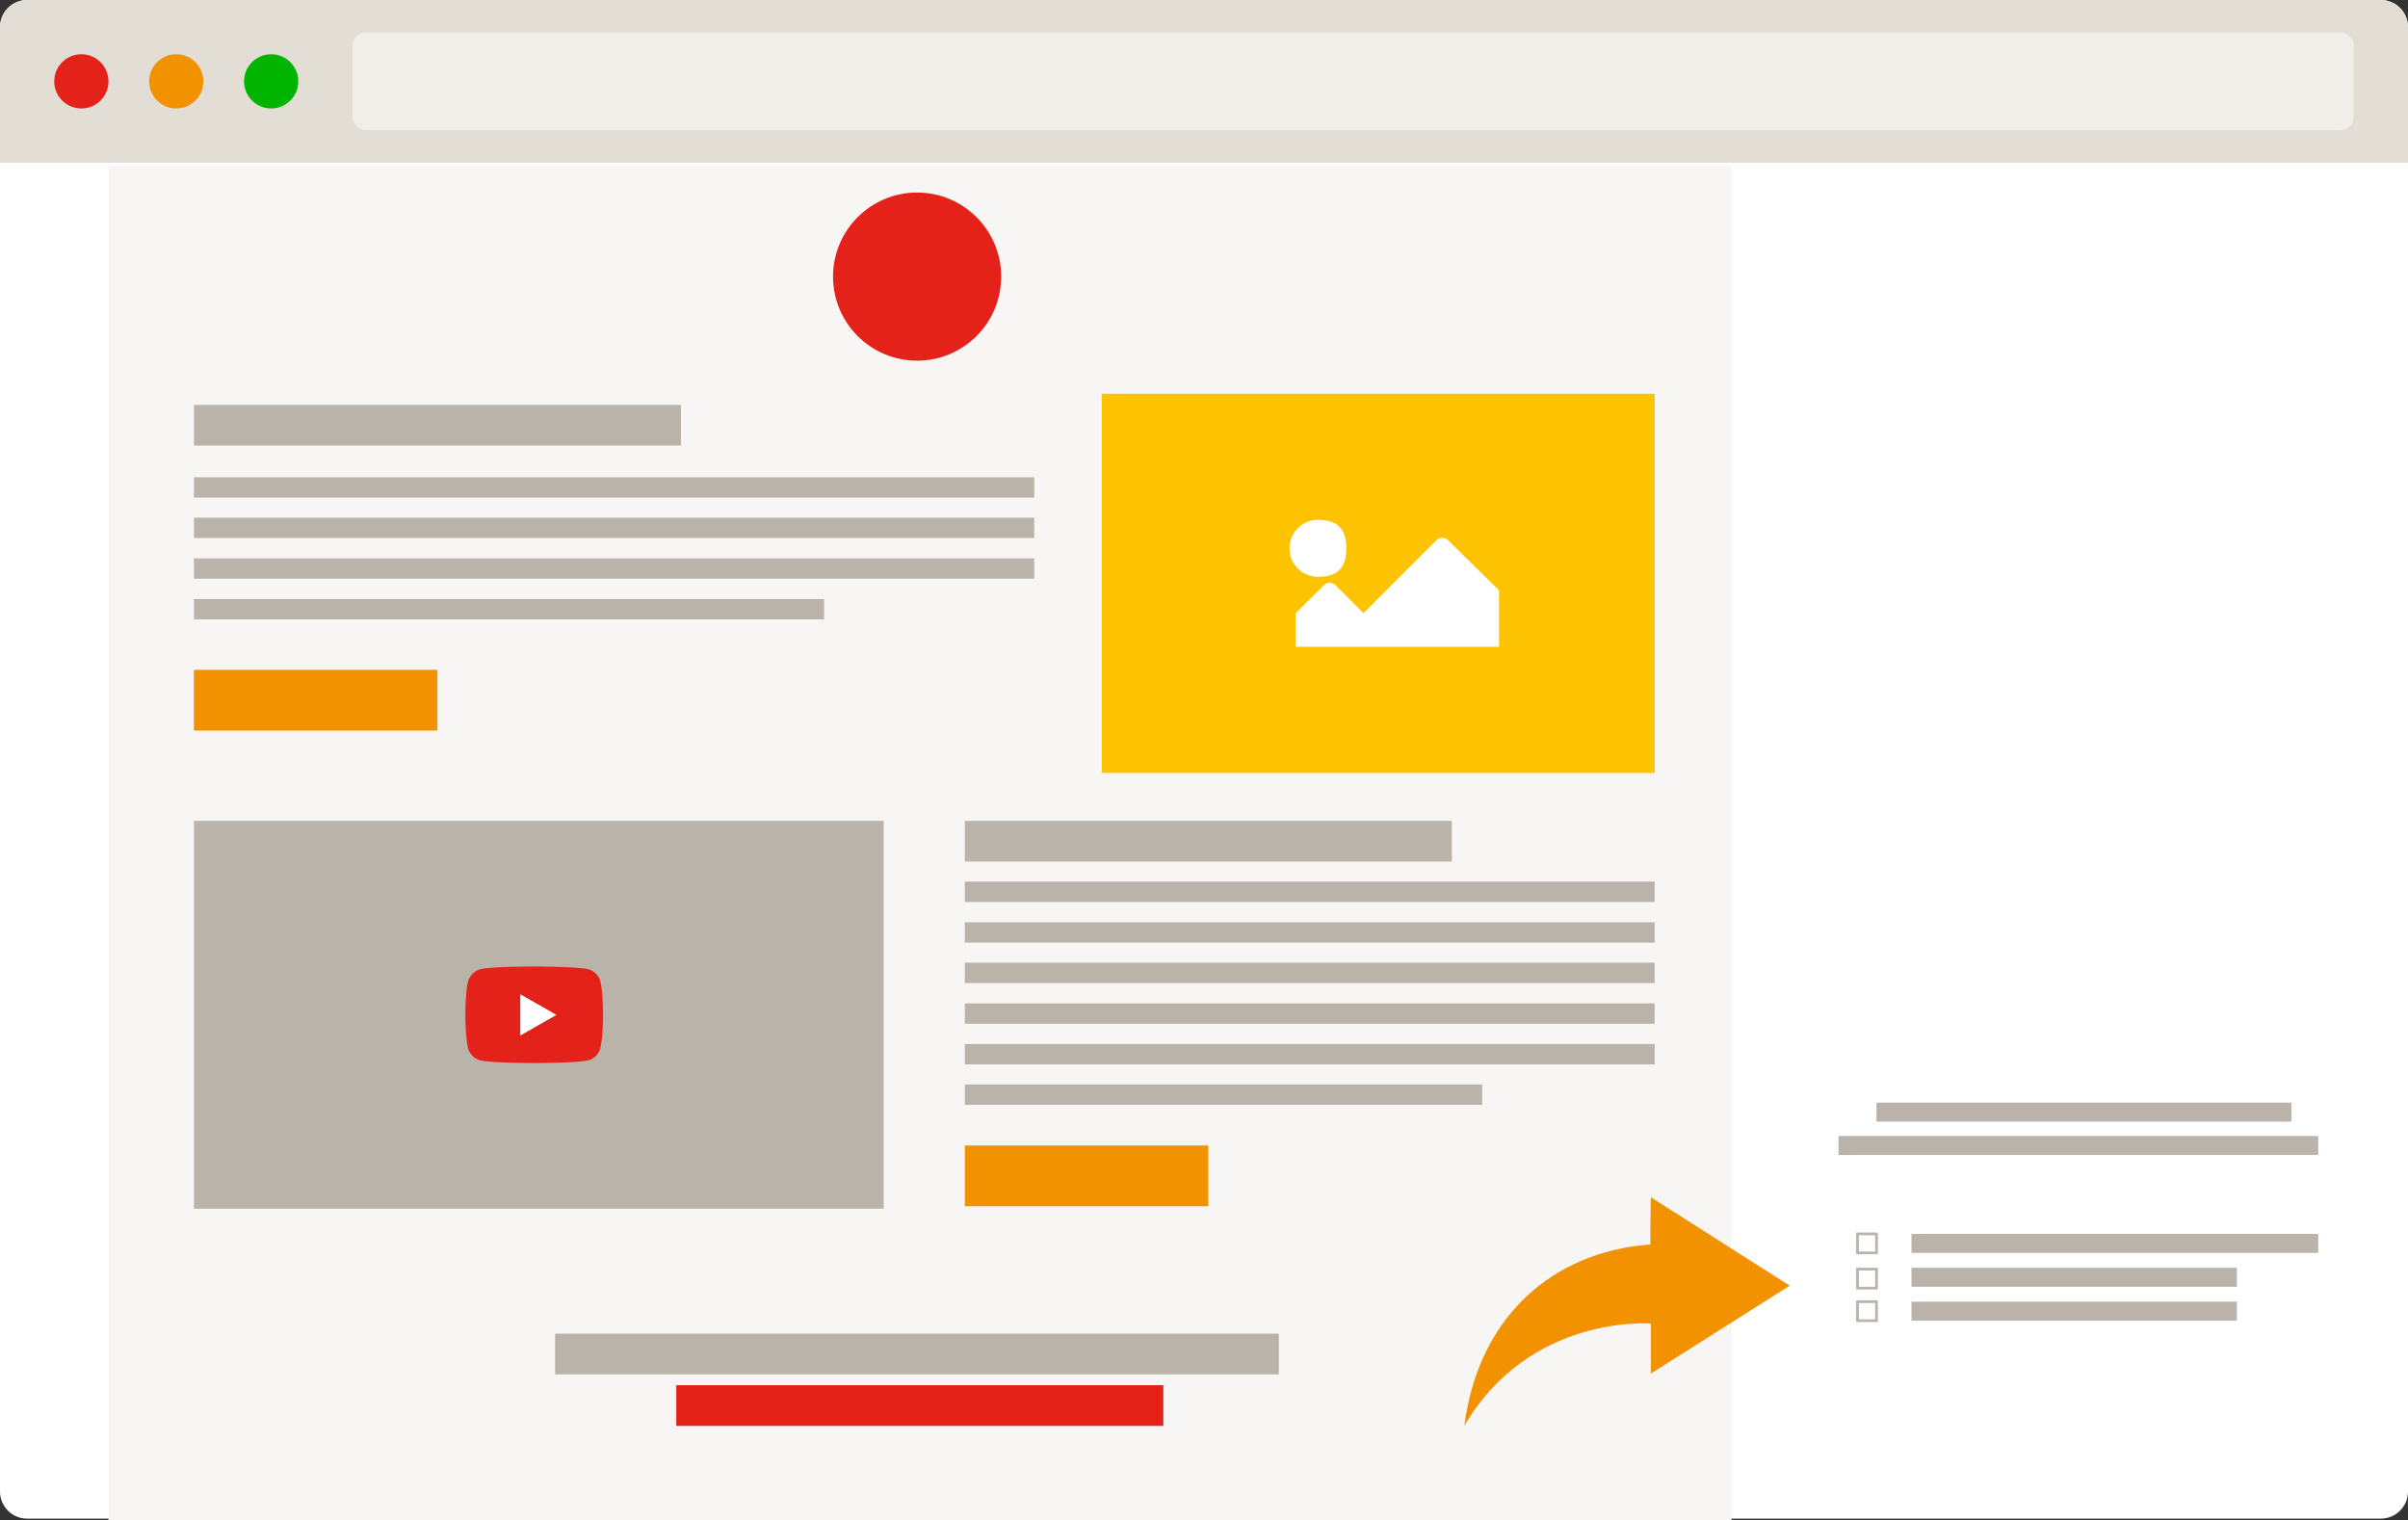 <svg xmlns="http://www.w3.org/2000/svg" viewBox="0 0 888 560.5"><rect x="0" y="0" width="888" height="560.5" fill="#333333" stroke="none"/><defs><style>      .cls-1, .cls-2, .cls-3, .cls-4, .cls-5, .cls-6, .cls-7, .cls-8, .cls-9, .cls-10 {        stroke-width: 0px;      }      .cls-1, .cls-9 {        fill: #f39200;      }      .cls-2 {        fill: #f7f6f4;      }      .cls-3 {        fill: #fdc300;      }      .cls-4 {        fill: #e3ded5;      }      .cls-5 {        fill: #00b400;      }      .cls-11 {        fill: none;        stroke: #bab3aa;        stroke-miterlimit: 10;      }      .cls-6 {        fill: #f1eee9;      }      .cls-7 {        fill: #fff;      }      .cls-12 {        display: none;      }      .cls-8 {        fill: #e42219;      }      .cls-9 {        fill-rule: evenodd;      }      .cls-10 {        fill: #bab3aa;      }    </style></defs><g id="Laag_1" data-name="Laag 1"><g id="Laag_1-2" data-name="Laag 1-2"><g id="Laag_1-3" data-name="Laag 1-3"><g id="Browser"><g id="Browser-2"><path id="Rectangle_24-2" data-name="Rectangle 24-2" class="cls-7" d="M10,0h868c5.5,0,10,4.5,10,10v540c0,5.5-4.5,10-10,10H10c-5.5,0-10-4.5-10-10V10C0,4.5,4.5,0,10,0Z"></path><path id="Rectangle_22" data-name="Rectangle 22" class="cls-4" d="M10,0h868c5.5,0,10,4.5,10,10v50H0V10C0,4.5,4.5,0,10,0Z"></path><circle id="Ellipse_1" data-name="Ellipse 1" class="cls-8" cx="30" cy="30" r="10"></circle><circle id="Ellipse_2" data-name="Ellipse 2" class="cls-1" cx="65" cy="30" r="10"></circle><circle id="Ellipse_3" data-name="Ellipse 3" class="cls-5" cx="100" cy="30" r="10"></circle><path id="Rectangle_23" data-name="Rectangle 23" class="cls-6" d="M135,12h728c2.8,0,5,2.2,5,5v26c0,2.8-2.2,5-5,5H135c-2.8,0-5-2.2-5-5v-26c0-2.8,2.2-5,5-5Z"></path></g></g><g id="Newsletter"><g><rect class="cls-2" x="40" y="61.2" width="598.5" height="598.5"></rect><g class="cls-12"><path class="cls-10" d="M339.3,488.4c-2.4,0-4.3,1.9-4.3,4.3s1.9,4.3,4.3,4.3,4.3-1.9,4.3-4.3-1.9-4.3-4.3-4.3ZM349.3,485.1c-.4-1-1.3-1.9-2.4-2.4-1.6-.6-5.7-.4-7.6-.4s-5.8,0-7.6.4c-1,.4-1.9,1.3-2.4,2.4-.6,1.6-.4,5.7-.4,7.6s-.1,5.8.4,7.6c.4,1,1.3,1.9,2.4,2.4,1.6.6,5.7.4,7.6.4s5.8,0,7.6-.4c1-.4,1.9-1.3,2.4-2.4.6-1.6.4-5.7.4-7.6.1-2,.4-5.8-.4-7.6h0ZM339.3,499.3c-3.6,0-6.6-3-6.6-6.6s3-6.6,6.6-6.6,6.6,3,6.6,6.6-2.9,6.6-6.6,6.6h0ZM346.2,487.3c-.9,0-1.5-.7-1.5-1.5s.7-1.5,1.5-1.5,1.5.7,1.5,1.5h0c0,.9-.6,1.5-1.5,1.5h0ZM353.5,474.7h-28.3c-2.1,0-3.9,1.8-3.9,3.9v28.3c0,2.1,1.8,3.9,3.9,3.9h28.3c2.1,0,3.9-1.8,3.9-3.9v-28.3c0-2.1-1.8-3.9-3.9-3.9h0ZM352,497.9c-.1,2.1-.6,3.9-2.1,5.4s-3.3,1.9-5.4,2.1h-10.6c-2.1,0-3.9-.6-5.4-2.1s-1.9-3.3-2.1-5.4c-.1-2.1-.1-8.5,0-10.6s.6-3.9,2.1-5.4,3.3-1.9,5.4-2.1h10.6c2.1,0,3.9.6,5.4,2.1s1.9,3.3,2.1,5.4c.2,2.3.2,8.5,0,10.6Z"></path><path class="cls-10" d="M400.5,474.7h-30.8c-1.3,0-2.5,1.2-2.5,2.5v30.7c0,1.5,1.2,2.5,2.5,2.5h30.8c1.3,0,2.5-1.2,2.5-2.5v-30.7c0-1.3-1-2.5-2.5-2.5ZM378.1,505.6h-5.4v-17.2h5.4v17.2h0ZM375.4,486.1c-1.6,0-3.1-1.3-3.1-3.1s1.3-3.1,3.1-3.1,3.1,1.3,3.1,3.1-1.3,3.1-3.1,3.1ZM398,505.6h-5.4v-8.4c0-1.9,0-4.5-2.7-4.5s-3.1,2.1-3.1,4.3v8.5h-5.4v-17.2h5.1v2.4h0c.7-1.3,2.4-2.7,5.1-2.7,5.4,0,6.4,3.6,6.4,8.2v9.4h0Z"></path><g><polygon class="cls-10" points="285 483 299.6 502.3 301.9 502.3 287.4 483 285 483"></polygon><path class="cls-10" d="M307.6,474.7h-28.3c-2.1,0-3.9,1.8-3.9,3.9v28.3c0,2.1,1.8,3.9,3.9,3.9h28.3c2.1,0,3.9-1.8,3.9-3.9v-28.3c0-2.1-1.8-3.9-3.9-3.9h0ZM298.6,504.7l-6.4-8.4-7.3,8.4h-4l9.6-10.9-10-13.2h8.4l5.8,7.6,6.7-7.6h4l-8.8,10.2,10.5,13.8h-8.4c0,0-.1,0-.1,0h0Z"></path></g></g><g><rect class="cls-3" x="406.3" y="145.2" width="203.9" height="139.8"></rect><g><path class="cls-7" d="M486,191.7c5.8,0,10.5,2,10.5,10.5s-4.7,10.5-10.5,10.5-10.5-4.7-10.5-10.5,4.7-10.5,10.5-10.5Z"></path><path class="cls-7" d="M534,199.2c-1.2-1.2-3.1-1.2-4.3,0l-26.9,26.9-10.3-10.3c-1.2-1.2-3.1-1.2-4.3,0l-10.4,10.3v12.4h75v-20.8l-18.8-18.5h0Z"></path></g></g><g><rect class="cls-10" x="71.5" y="176" width="309.9" height="7.5"></rect><rect class="cls-10" x="71.5" y="190.9" width="309.9" height="7.5"></rect><rect class="cls-10" x="71.5" y="205.9" width="309.9" height="7.5"></rect><rect class="cls-10" x="71.5" y="220.9" width="232.4" height="7.5"></rect></g><g><rect class="cls-10" x="355.8" y="325.1" width="254.4" height="7.5"></rect><rect class="cls-10" x="355.8" y="340.1" width="254.4" height="7.5"></rect><rect class="cls-10" x="355.8" y="355" width="254.4" height="7.5"></rect><rect class="cls-10" x="355.8" y="370" width="254.4" height="7.5"></rect><rect class="cls-10" x="355.8" y="385" width="254.4" height="7.5"></rect><rect class="cls-10" x="355.8" y="399.9" width="190.8" height="7.5"></rect></g><g><rect class="cls-10" x="71.5" y="302.7" width="254.4" height="143"></rect><g><path class="cls-8" d="M216.9,357.4c-4-1-19.9-1-19.9-1,0,0-15.9,0-19.9,1-2.2.6-3.9,2.4-4.5,4.5-1,4-1,12.3-1,12.3,0,0,0,8.4,1,12.3.6,2.2,2.2,3.9,4.5,4.5,4,1,19.9,1,19.9,1,0,0,15.9,0,19.9-1,2.2-.6,3.9-2.2,4.5-4.5,1-4,1-12.3,1-12.3,0,0,0-8.4-1-12.3-.6-2.2-2.2-3.9-4.5-4.5ZM191.9,381.8v-15.1l13.3,7.6-13.3,7.5Z"></path><polygon class="cls-7" points="191.9 381.8 205.1 374.2 191.9 366.7 191.9 381.8"></polygon></g></g><rect class="cls-10" x="355.8" y="302.7" width="179.6" height="15"></rect><rect class="cls-1" x="355.8" y="422.4" width="89.8" height="22.4"></rect><rect class="cls-10" x="71.5" y="149.3" width="179.6" height="15"></rect><rect class="cls-8" x="249.4" y="510.8" width="179.6" height="15"></rect><rect class="cls-10" x="204.7" y="491.8" width="266.9" height="15"></rect><rect class="cls-10" x="692" y="406.6" width="153" height="7"></rect><rect class="cls-10" x="678" y="418.9" width="176.9" height="7"></rect><rect class="cls-10" x="704.9" y="455" width="150" height="7"></rect><rect class="cls-10" x="704.9" y="467.5" width="120" height="7"></rect><rect class="cls-10" x="704.9" y="480" width="120" height="7"></rect><rect class="cls-1" x="71.5" y="247" width="89.8" height="22.4"></rect></g><circle class="cls-8" cx="338.2" cy="102" r="31"></circle></g></g></g><rect class="cls-11" x="685" y="455" width="7" height="7"></rect><rect class="cls-11" x="685" y="468" width="7" height="7"></rect><rect class="cls-11" x="685" y="480" width="7" height="7"></rect></g><g id="Laag_2" data-name="Laag 2"><path class="cls-9" d="M540,525.8c5.1-39.9,32.2-64.2,68.6-66.9,0-12.1.2-17.4.2-17.4l51.2,32.6-51.2,32.4v-18.4c0-.1-44.7-3.6-68.8,37.7"></path></g></svg>